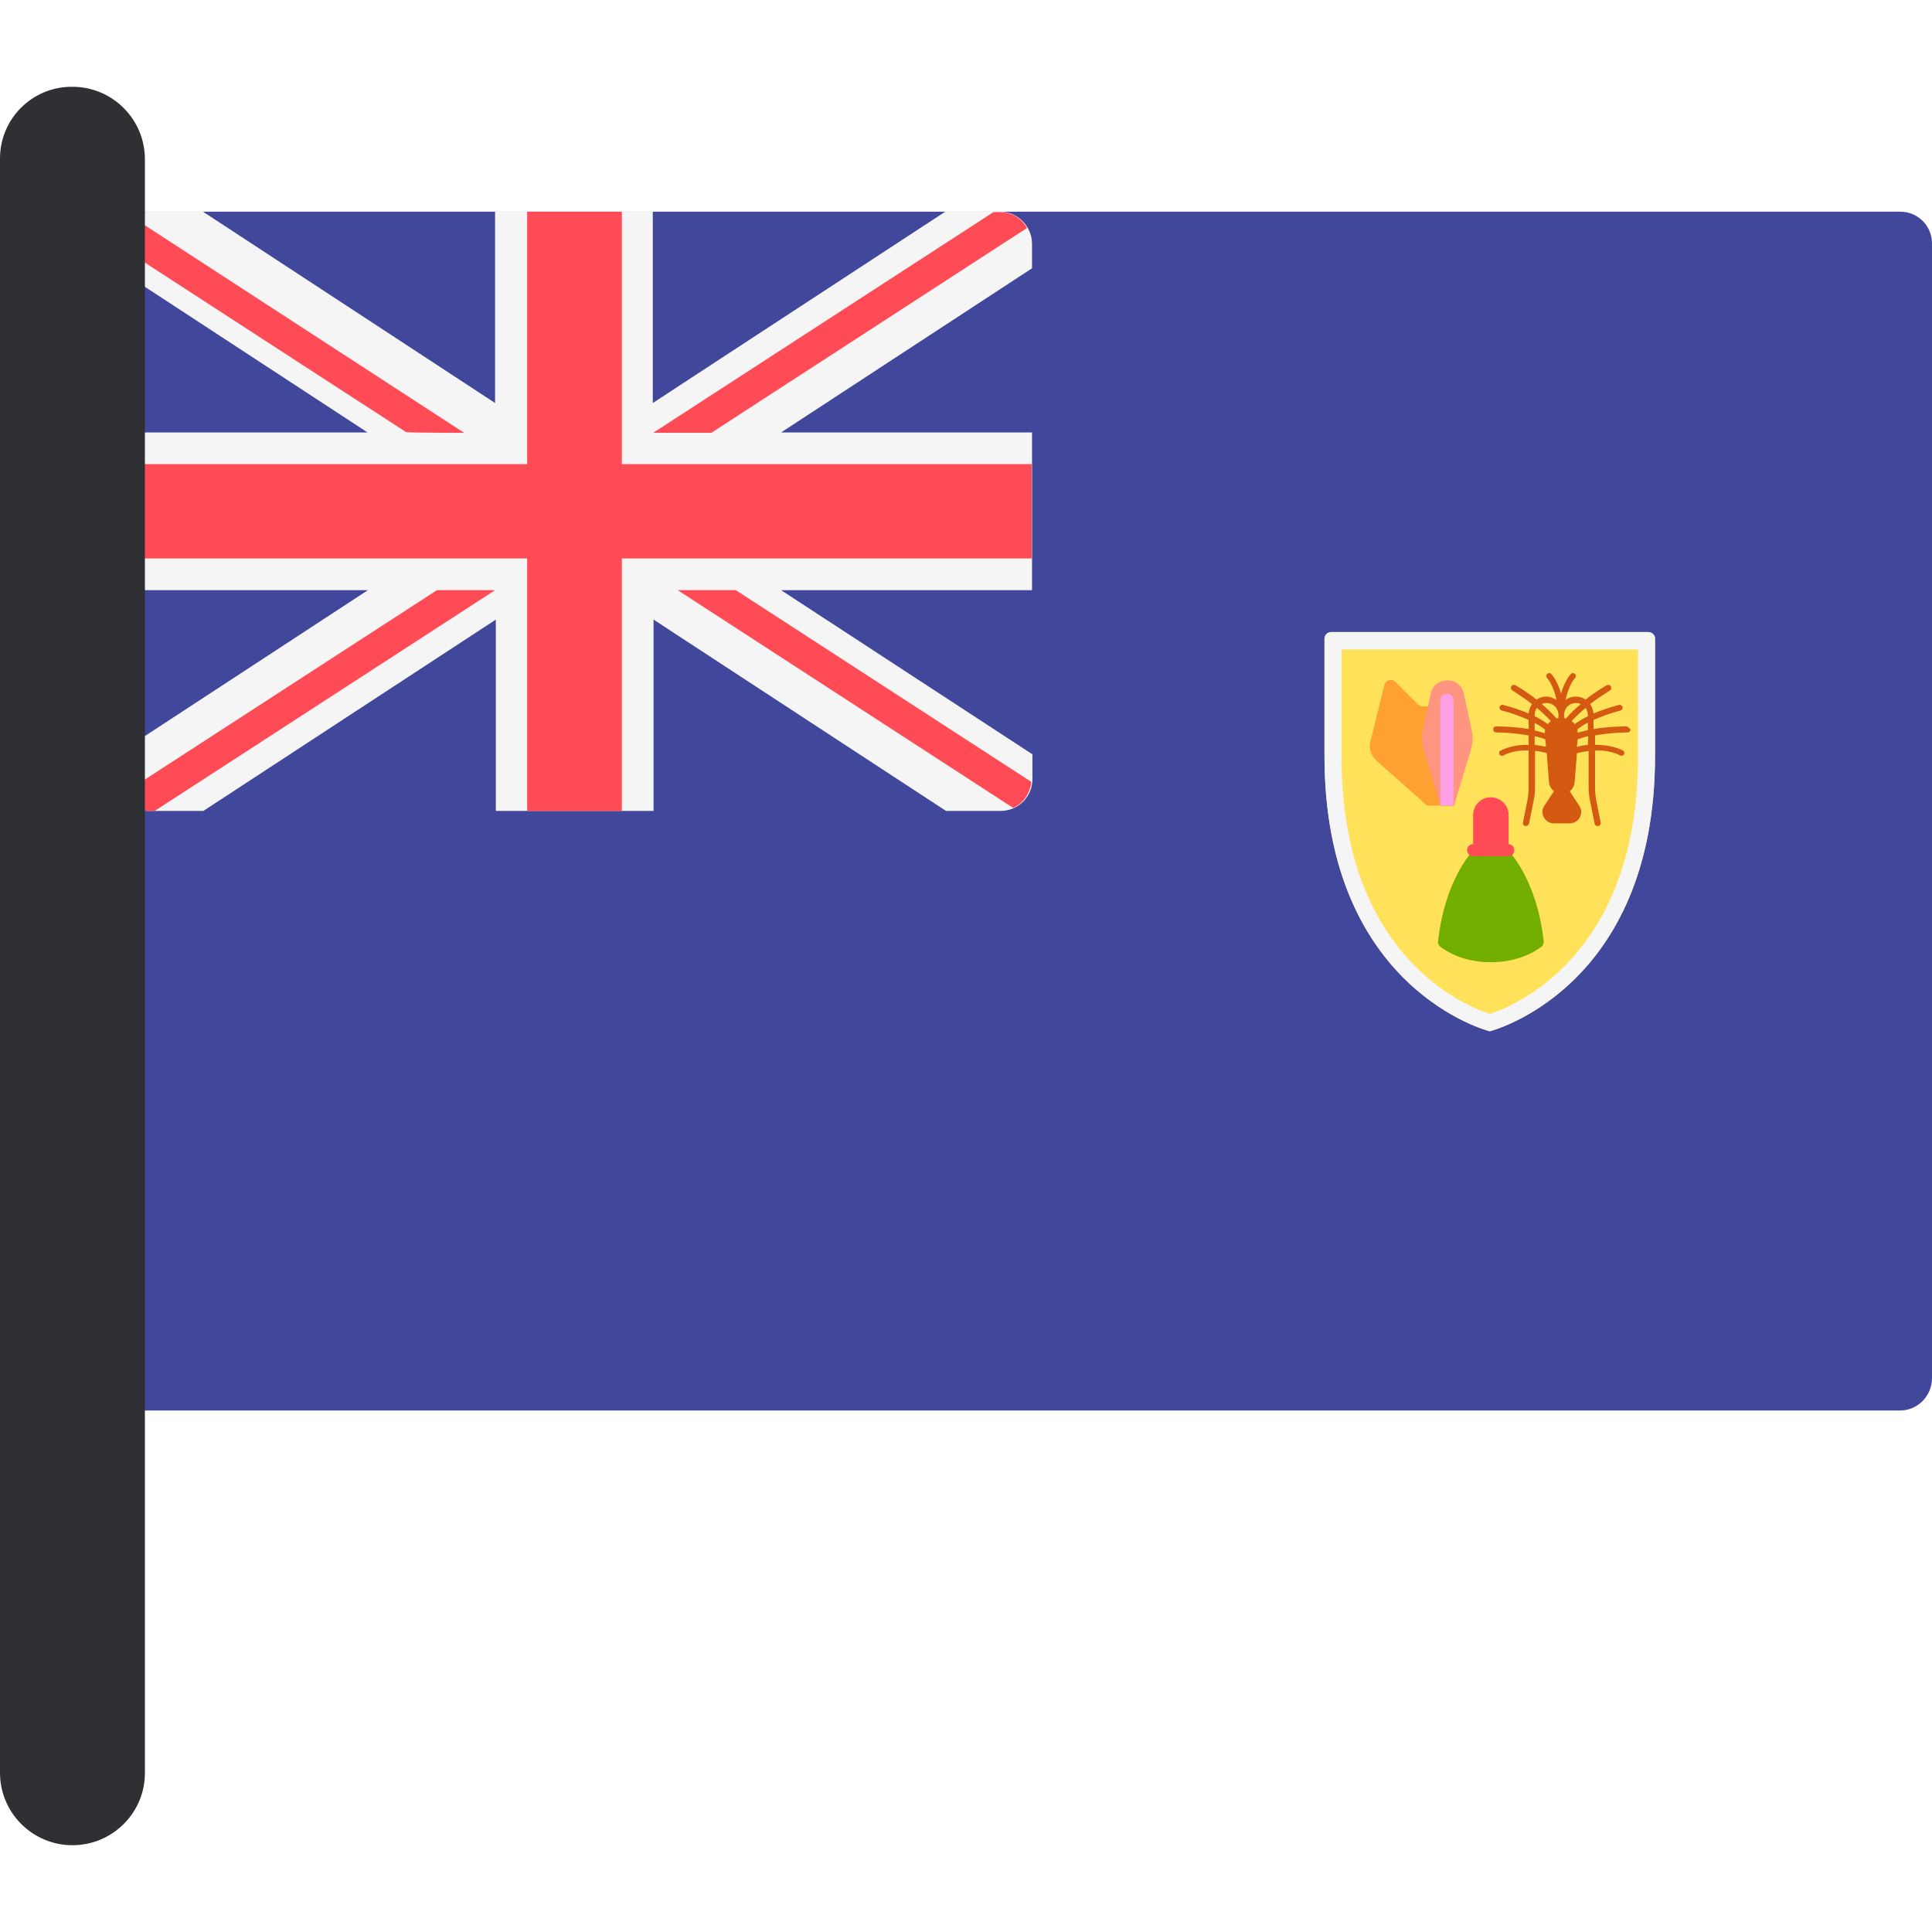 <?xml version="1.0" encoding="iso-8859-1"?>
<!-- Uploaded to: SVG Repo, www.svgrepo.com, Generator: SVG Repo Mixer Tools -->
<svg height="800px" width="800px" version="1.1" id="Layer_1" xmlns="http://www.w3.org/2000/svg" xmlns:xlink="http://www.w3.org/1999/xlink" 
	 viewBox="0 0 512 512" xml:space="preserve">
<path style="fill:#41479B;" d="M503.5,373.8H35.4c-4.6,0-8.4-3.7-8.4-8.4V64.5c0-4.6,3.7-8.4,8.4-8.4h468.2c4.6,0,8.4,3.7,8.4,8.4
	v300.9C511.9,370,508.2,373.8,503.5,373.8z"/>
<path style="fill:#F5F5F5;" d="M265,56.1h-14.5L173,106.8V56.1h-41.8v50.7L53.8,56.1H39.3c-4.6,0-8.4,3.7-8.4,8.4v6.6l66.5,43.5H31
	v41.8h66.5L31,199.9v6.6c0,4.6,3.7,8.4,8.4,8.4h14.5l77.5-50.7v50.7h41.8v-50.7l77.5,50.7h14.5c4.6,0,8.4-3.7,8.4-8.4v-6.6
	L207,156.4h66.5v-41.8H207l66.5-43.5v-6.6C273.4,59.9,269.7,56.1,265,56.1z"/>
<g>
	<polygon style="fill:#FF4B55;" points="273.4,123 164.8,123 164.8,56.1 139.7,56.1 139.7,123 31,123 31,148 139.7,148 139.7,214.9 
		164.8,214.9 164.8,148 273.4,148 	"/>
	<path style="fill:#FF4B55;" d="M123,114.7L35,57.5c-2.3,1.5-4,4-4,6.9v0.4l76.6,49.7C107.6,114.7,123,114.7,123,114.7z"/>
	<path style="fill:#FF4B55;" d="M188.5,114.7l83.7-54.3c-1.5-2.5-4-4.2-7.1-4.2h-1.8l-90.2,58.5H188.5z"/>
	<path style="fill:#FF4B55;" d="M115.8,156.4l-83.6,54.2c1.4,2.5,4,4.3,7.2,4.3H41l90.2-58.5H115.8z"/>
	<path style="fill:#FF4B55;" d="M273.3,207.2L195,156.4h-15.4l88.9,57.7C271.2,212.9,273,210.3,273.3,207.2z"/>
</g>
<path style="fill:#FFE15A;" d="M352.8,167.5c-1,0-1.8,0.8-1.8,1.8v31c0,62.1,43.8,73,43.8,73s43.8-11,43.8-73v-31
	c0-1-0.8-1.8-1.8-1.8L352.8,167.5L352.8,167.5z"/>
<path style="fill:#F5F5F5;" d="M434.1,172.1v28.3c0,52.8-32.6,66.1-39.3,68.3c-6.7-2.2-39.3-15.5-39.3-68.3v-28.3H434.1
	 M436.8,167.5h-84c-1,0-1.8,0.8-1.8,1.8v31c0,62.1,43.8,73,43.8,73s43.8-11,43.8-73v-31C438.7,168.3,437.8,167.5,436.8,167.5
	L436.8,167.5z"/>
<path style="fill:#73AF00;" d="M399.7,225.4h-9.3c0,0-7.5,7.5-9.3,24.1c-0.1,0.5,0.2,1.1,0.6,1.4c1.6,1.2,6,4.1,13.4,4.1
	c7.3,0,11.8-2.9,13.4-4.1c0.4-0.3,0.6-0.9,0.6-1.4C407.3,232.9,399.7,225.4,399.7,225.4z"/>
<g>
	<path style="fill:#FF4B55;" d="M399.7,223.8h-9.3V216c0-2.6,2.1-4.7,4.7-4.7l0,0c2.6,0,4.7,2.1,4.7,4.7v7.8H399.7z"/>
	<path style="fill:#FF4B55;" d="M399.7,226.9h-9.3c-0.9,0-1.6-0.7-1.6-1.6l0,0c0-0.9,0.7-1.6,1.6-1.6h9.3c0.9,0,1.6,0.7,1.6,1.6l0,0
		C401.3,226.2,400.6,226.9,399.7,226.9z"/>
</g>
<path style="fill:#D35A10;" d="M430.9,192.5c-0.3,0-4.3,0-8.6,0.7v-2.4c3.6-1.6,7.1-2.5,7.1-2.5c0.4-0.1,0.7-0.5,0.6-0.9
	s-0.5-0.7-0.9-0.6c-0.2,0.1-3.4,0.8-6.8,2.3c-0.1-0.9-0.4-1.8-0.9-2.5c2.8-2.2,5.2-3.5,5.2-3.6c0.4-0.2,0.5-0.7,0.3-1.1
	s-0.7-0.5-1.1-0.3c-0.2,0.1-2.7,1.5-5.6,3.8c-0.7-0.5-1.6-0.8-2.6-0.8s-1.9,0.3-2.7,0.9c0.8-4,2.4-5.7,2.5-5.8
	c0.3-0.3,0.3-0.8,0-1.1s-0.8-0.3-1.1,0c-0.1,0.1-1.6,1.7-2.6,5.2c-1-3.5-2.5-5.1-2.6-5.2c-0.3-0.3-0.8-0.3-1.1,0s-0.3,0.8,0,1.1
	c0,0,1.7,1.8,2.5,5.8c-0.8-0.5-1.7-0.9-2.7-0.9s-1.9,0.3-2.6,0.8c-2.9-2.3-5.4-3.7-5.6-3.8c-0.4-0.2-0.8-0.1-1.1,0.3
	c-0.2,0.4-0.1,0.8,0.3,1.1c0,0,2.4,1.4,5.2,3.6c-0.5,0.7-0.8,1.6-0.9,2.5c-3.4-1.5-6.6-2.2-6.8-2.3c-0.4-0.1-0.8,0.2-0.9,0.6
	c-0.1,0.4,0.2,0.8,0.6,0.9c0.1,0,3.6,0.9,7.1,2.5v2.4c-4.2-0.7-8.3-0.7-8.6-0.7c-0.4,0-0.8,0.3-0.8,0.8c0,0.4,0.3,0.8,0.8,0.8
	c0.1,0,4.3,0,8.6,0.8v2.5c-2.3-0.1-4.9,0.3-7.4,1.5c-0.4,0.2-0.5,0.7-0.3,1c0.1,0.3,0.4,0.4,0.7,0.4c0.1,0,0.2,0,0.3-0.1
	c2.1-1.1,4.5-1.4,6.7-1.3v9.6c0,1.2-0.1,2.4-0.3,3.5l-1.2,6c-0.1,0.4,0.2,0.8,0.6,0.9c0.1,0,0.1,0,0.2,0c0.4,0,0.7-0.3,0.8-0.6
	l1.2-6c0.3-1.3,0.4-2.5,0.4-3.8V199c1.2,0.1,2.2,0.3,3.1,0.6l0.6,7.7c0.1,1,0.6,1.8,1.3,2.4l-2.5,3.8c-1.4,2,0.1,4.7,2.5,4.7h4.2
	c2.4,0,3.9-2.7,2.5-4.7l-2.5-3.8c0.7-0.6,1.2-1.4,1.3-2.4l0.6-7.7c0.8-0.2,1.9-0.4,3.1-0.6v9.5c0,1.3,0.1,2.6,0.4,3.8l1.2,6
	c0.1,0.4,0.4,0.6,0.8,0.6c0.1,0,0.1,0,0.2,0c0.4-0.1,0.7-0.5,0.6-0.9l-1.2-6c-0.2-1.2-0.3-2.3-0.3-3.5v-9.6c2.1-0.1,4.5,0.2,6.7,1.3
	c0.1,0.1,0.2,0.1,0.3,0.1c0.3,0,0.6-0.2,0.7-0.4c0.2-0.4,0-0.9-0.3-1c-2.4-1.2-5-1.5-7.4-1.5v-2.5c4.2-0.8,8.5-0.8,8.6-0.8
	c0.4,0,0.8-0.3,0.8-0.8C431.7,192.8,431.3,192.5,430.9,192.5z M420.8,193.5c-0.9,0.2-1.8,0.4-2.7,0.7c0-0.3-0.1-0.6-0.1-0.9
	c0.9-0.7,1.8-1.3,2.8-1.8L420.8,193.5L420.8,193.5z M420.8,189.4v0.4c-1.2,0.6-2.4,1.3-3.5,2.1c-0.2-0.3-0.5-0.6-0.8-0.8
	c1.2-1.3,2.5-2.5,3.7-3.5C420.5,188.1,420.8,188.7,420.8,189.4z M417.6,186.3c0.5,0,0.9,0.1,1.3,0.3c-1.3,1.1-2.7,2.4-3.9,3.8
	c-0.2,0-0.3-0.1-0.5-0.1v-0.1c0-0.4,0-0.7,0-1C414.7,187.5,416,186.3,417.6,186.3z M409.9,186.3c1.6,0,3,1.3,3.1,2.9
	c0,0.3,0,0.7,0,1v0.1c-0.2,0-0.3,0.1-0.5,0.1c-1.2-1.4-2.6-2.7-3.9-3.8C409,186.4,409.4,186.3,409.9,186.3z M406.7,189.4
	c0-0.7,0.2-1.3,0.6-1.8c1.3,1.1,2.6,2.3,3.7,3.5c-0.3,0.2-0.6,0.5-0.8,0.8c-1.1-0.8-2.3-1.5-3.5-2.1L406.7,189.4L406.7,189.4z
	 M406.7,191.6c1,0.5,2,1.1,2.8,1.8c-0.1,0.3-0.1,0.6-0.1,0.9c-0.9-0.3-1.8-0.5-2.7-0.7L406.7,191.6L406.7,191.6z M406.7,197.4v-2.3
	c1,0.2,1.9,0.5,2.8,0.8l0.2,2C408.8,197.7,407.8,197.6,406.7,197.4z M420.8,197.4c-1.1,0.1-2.1,0.3-2.9,0.5l0.2-2
	c0.9-0.3,1.8-0.6,2.8-0.8L420.8,197.4L420.8,197.4z"/>
<path style="fill:#FFA033;" d="M381.7,213.5h-3.5l-13.4-11.9c-1.5-1.3-2.1-3.3-1.6-5.2l3.7-14.9c0.3-1.3,2-1.8,2.9-0.8l6,6
	c0.3,0.3,0.8,0.5,1.2,0.5h4.5L381.7,213.5L381.7,213.5z"/>
<path style="fill:#FF9480;" d="M379.2,183.7l-2.1,9.7c-0.4,1.8-0.3,3.6,0.2,5.3l4.5,14.9h3.5l4.5-14.9c0.5-1.7,0.6-3.5,0.2-5.3
	l-2.1-9.7c-0.4-2-2.2-3.4-4.3-3.4l0,0C381.4,180.3,379.6,181.7,379.2,183.7z"/>
<path style="fill:#FFA0E4;" d="M383.4,183.8L383.4,183.8c-1,0-1.7,0.8-1.7,1.7v28h3.5v-28C385.2,184.6,384.4,183.8,383.4,183.8z"/>
<path style="fill:#2E3033;" d="M19.2,489L19.2,489C8.6,489,0,480.4,0,469.8V42c0-10.5,8.5-19,19-19h0.2c10.6,0,19.2,8.6,19.2,19.2
	v427.7C38.4,480.4,29.8,489,19.2,489z"/>
</svg>